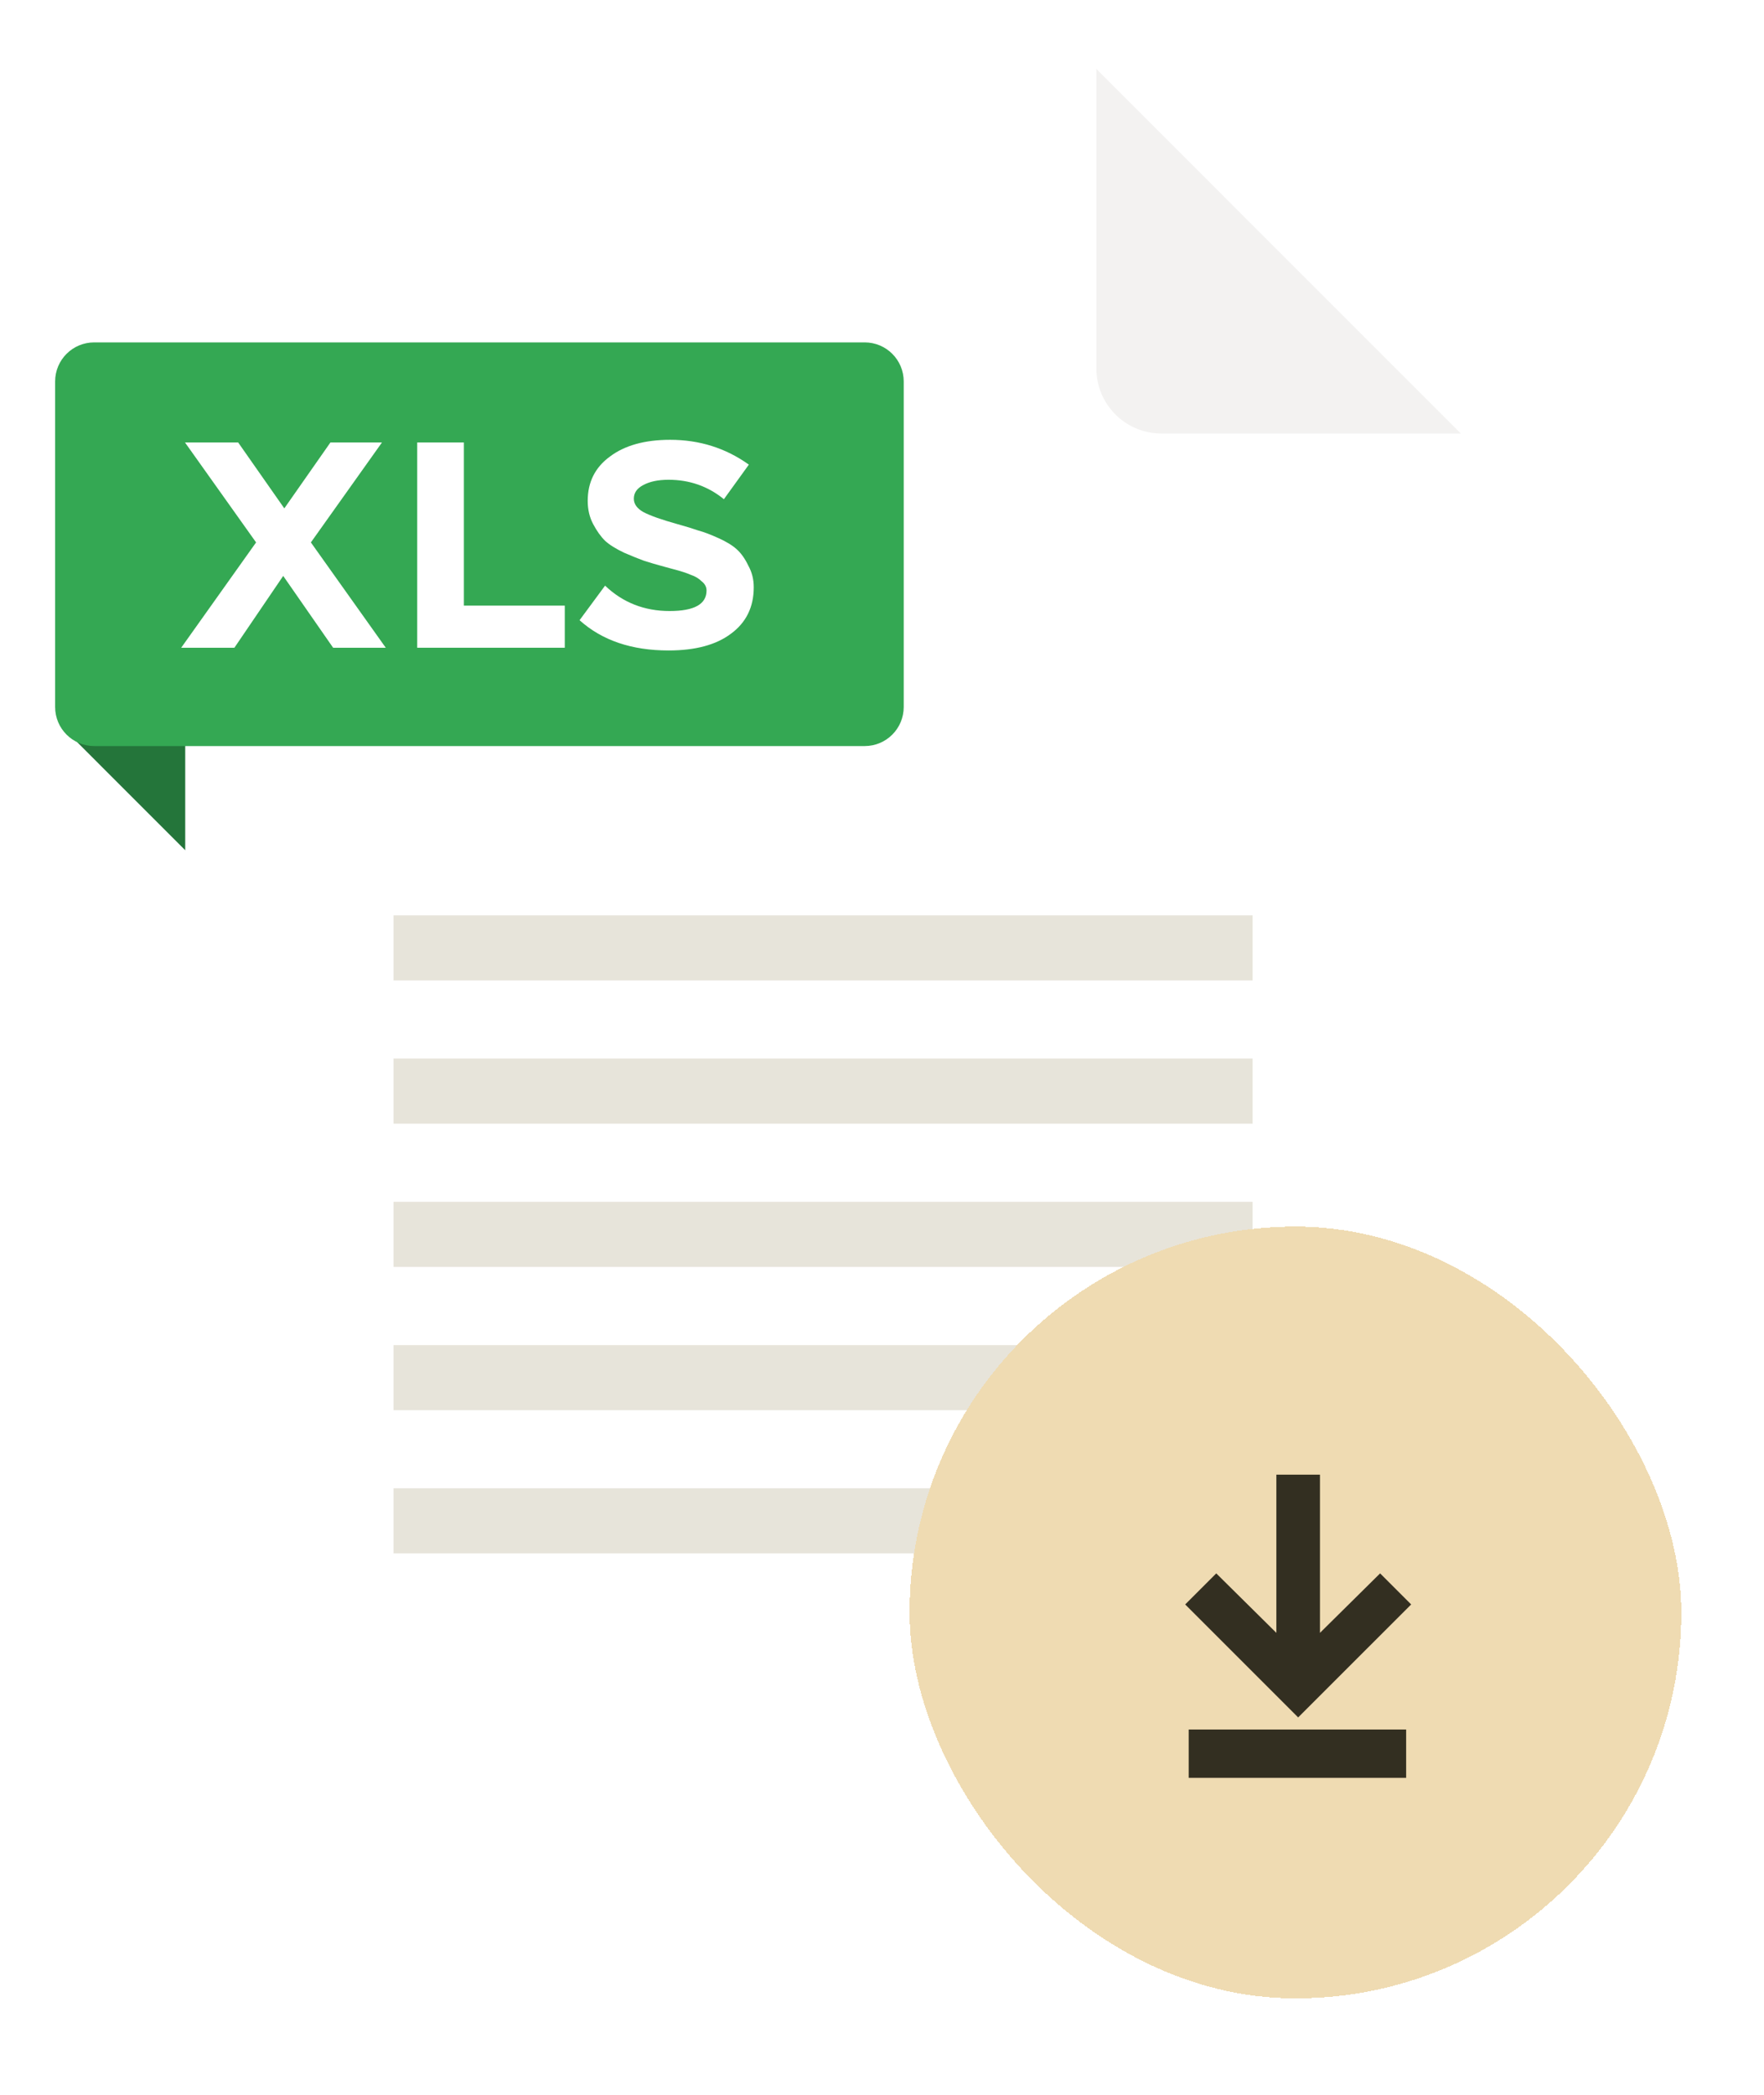 <svg width="64" height="76" viewBox="0 0 64 76" fill="none" xmlns="http://www.w3.org/2000/svg">
<g filter="url(#filter0_d_4151_2633)">
<path d="M9.08 1.5C7.776 1.5 6.719 2.558 6.719 3.862V59.138C6.719 60.442 7.776 61.5 9.08 61.5H50.638C51.942 61.5 53 60.442 53 59.138V14.728H42.138C40.834 14.728 39.776 13.671 39.776 12.366V1.5H9.08Z" fill="white"/>
<path opacity="0.06" d="M39.777 1.5L53 14.728H42.138C40.834 14.728 39.777 13.671 39.777 12.366V1.5Z" fill="#332F21"/>
<path d="M2.803 25.928C2.506 25.63 2.717 25.122 3.137 25.122H6.72V29.846L4.358 27.484L2.803 25.928Z" fill="#24753A"/>
<path d="M2 12.839C2 12.056 2.634 11.422 3.417 11.422H31.372C32.154 11.422 32.788 12.056 32.788 12.839V24.65C32.788 25.433 32.154 26.067 31.372 26.067H3.417C2.634 26.067 2 25.433 2 24.65V12.839Z" fill="#34A853"/>
<path d="M24.256 22.599C22.917 22.599 21.841 22.233 21.027 21.501L21.953 20.247C22.596 20.861 23.377 21.168 24.295 21.168C25.188 21.168 25.634 20.92 25.634 20.424C25.634 20.293 25.575 20.182 25.457 20.09C25.352 19.986 25.221 19.907 25.063 19.855C24.919 19.79 24.696 19.718 24.394 19.64C24.302 19.613 24.23 19.594 24.177 19.581C23.836 19.489 23.567 19.411 23.37 19.346C23.186 19.28 22.944 19.182 22.642 19.052C22.34 18.908 22.11 18.764 21.953 18.62C21.795 18.464 21.651 18.261 21.52 18.013C21.388 17.765 21.323 17.484 21.323 17.17C21.323 16.491 21.592 15.955 22.13 15.563C22.668 15.158 23.396 14.956 24.315 14.956C25.378 14.956 26.33 15.256 27.169 15.857L26.264 17.111C25.686 16.641 25.017 16.406 24.256 16.406C23.875 16.406 23.567 16.471 23.331 16.602C23.108 16.72 22.996 16.883 22.996 17.092C22.996 17.288 23.114 17.451 23.35 17.582C23.6 17.712 24.007 17.856 24.571 18.013C24.899 18.104 25.155 18.183 25.339 18.248C25.536 18.3 25.778 18.392 26.067 18.523C26.356 18.653 26.579 18.79 26.736 18.934C26.894 19.078 27.032 19.274 27.15 19.522C27.281 19.757 27.347 20.018 27.347 20.306C27.347 21.024 27.071 21.586 26.52 21.991C25.982 22.396 25.227 22.599 24.256 22.599Z" fill="white"/>
<path d="M16.83 20.972H20.491V22.5H15.137V15.053H16.83V20.972Z" fill="white"/>
<path d="M13.996 22.5H12.086L10.275 19.894L8.504 22.5H6.574L9.291 18.679L6.712 15.053H8.641L10.315 17.444L11.988 15.053H13.858L11.279 18.679L13.996 22.5Z" fill="white"/>
<rect x="14.277" y="32.209" width="31.169" height="2.362" fill="#E7E4DA"/>
<rect x="14.277" y="37.405" width="31.169" height="2.362" fill="#E7E4DA"/>
<rect x="14.277" y="42.602" width="31.169" height="2.362" fill="#E7E4DA"/>
<rect x="14.277" y="47.8" width="31.169" height="2.362" fill="#E7E4DA"/>
<rect x="14.277" y="52.995" width="31.169" height="2.362" fill="#E7E4DA"/>
</g>
<g filter="url(#filter1_d_4151_2633)">
<rect x="33" y="41.5" width="28" height="28" rx="14" fill="#EFDBB2" shape-rendering="crispEdges"/>
<path d="M50.072 54.082L51.199 55.209L47.099 59.308L43 55.209L44.127 54.082L46.308 56.24V50.5H47.89V56.24L50.072 54.082Z" fill="#332F21"/>
<rect x="43.127" y="59.747" width="7.89" height="1.753" fill="#332F21"/>
</g>
<defs>
<filter id="filter0_d_4151_2633" x="0" y="0.5" width="55" height="64" filterUnits="userSpaceOnUse" color-interpolation-filters="sRGB">
<feFlood flood-opacity="0" result="BackgroundImageFix"/>
<feColorMatrix in="SourceAlpha" type="matrix" values="0 0 0 0 0 0 0 0 0 0 0 0 0 0 0 0 0 0 127 0" result="hardAlpha"/>
<feOffset dy="1"/>
<feGaussianBlur stdDeviation="1"/>
<feComposite in2="hardAlpha" operator="out"/>
<feColorMatrix type="matrix" values="0 0 0 0 0 0 0 0 0 0 0 0 0 0 0 0 0 0 0.12 0"/>
<feBlend mode="normal" in2="BackgroundImageFix" result="effect1_dropShadow_4151_2633"/>
<feBlend mode="normal" in="SourceGraphic" in2="effect1_dropShadow_4151_2633" result="shape"/>
</filter>
<filter id="filter1_d_4151_2633" x="30" y="41.5" width="34" height="34" filterUnits="userSpaceOnUse" color-interpolation-filters="sRGB">
<feFlood flood-opacity="0" result="BackgroundImageFix"/>
<feColorMatrix in="SourceAlpha" type="matrix" values="0 0 0 0 0 0 0 0 0 0 0 0 0 0 0 0 0 0 127 0" result="hardAlpha"/>
<feOffset dy="3"/>
<feGaussianBlur stdDeviation="1.5"/>
<feComposite in2="hardAlpha" operator="out"/>
<feColorMatrix type="matrix" values="0 0 0 0 0 0 0 0 0 0 0 0 0 0 0 0 0 0 0.17 0"/>
<feBlend mode="normal" in2="BackgroundImageFix" result="effect1_dropShadow_4151_2633"/>
<feBlend mode="normal" in="SourceGraphic" in2="effect1_dropShadow_4151_2633" result="shape"/>
</filter>
</defs>
</svg>
